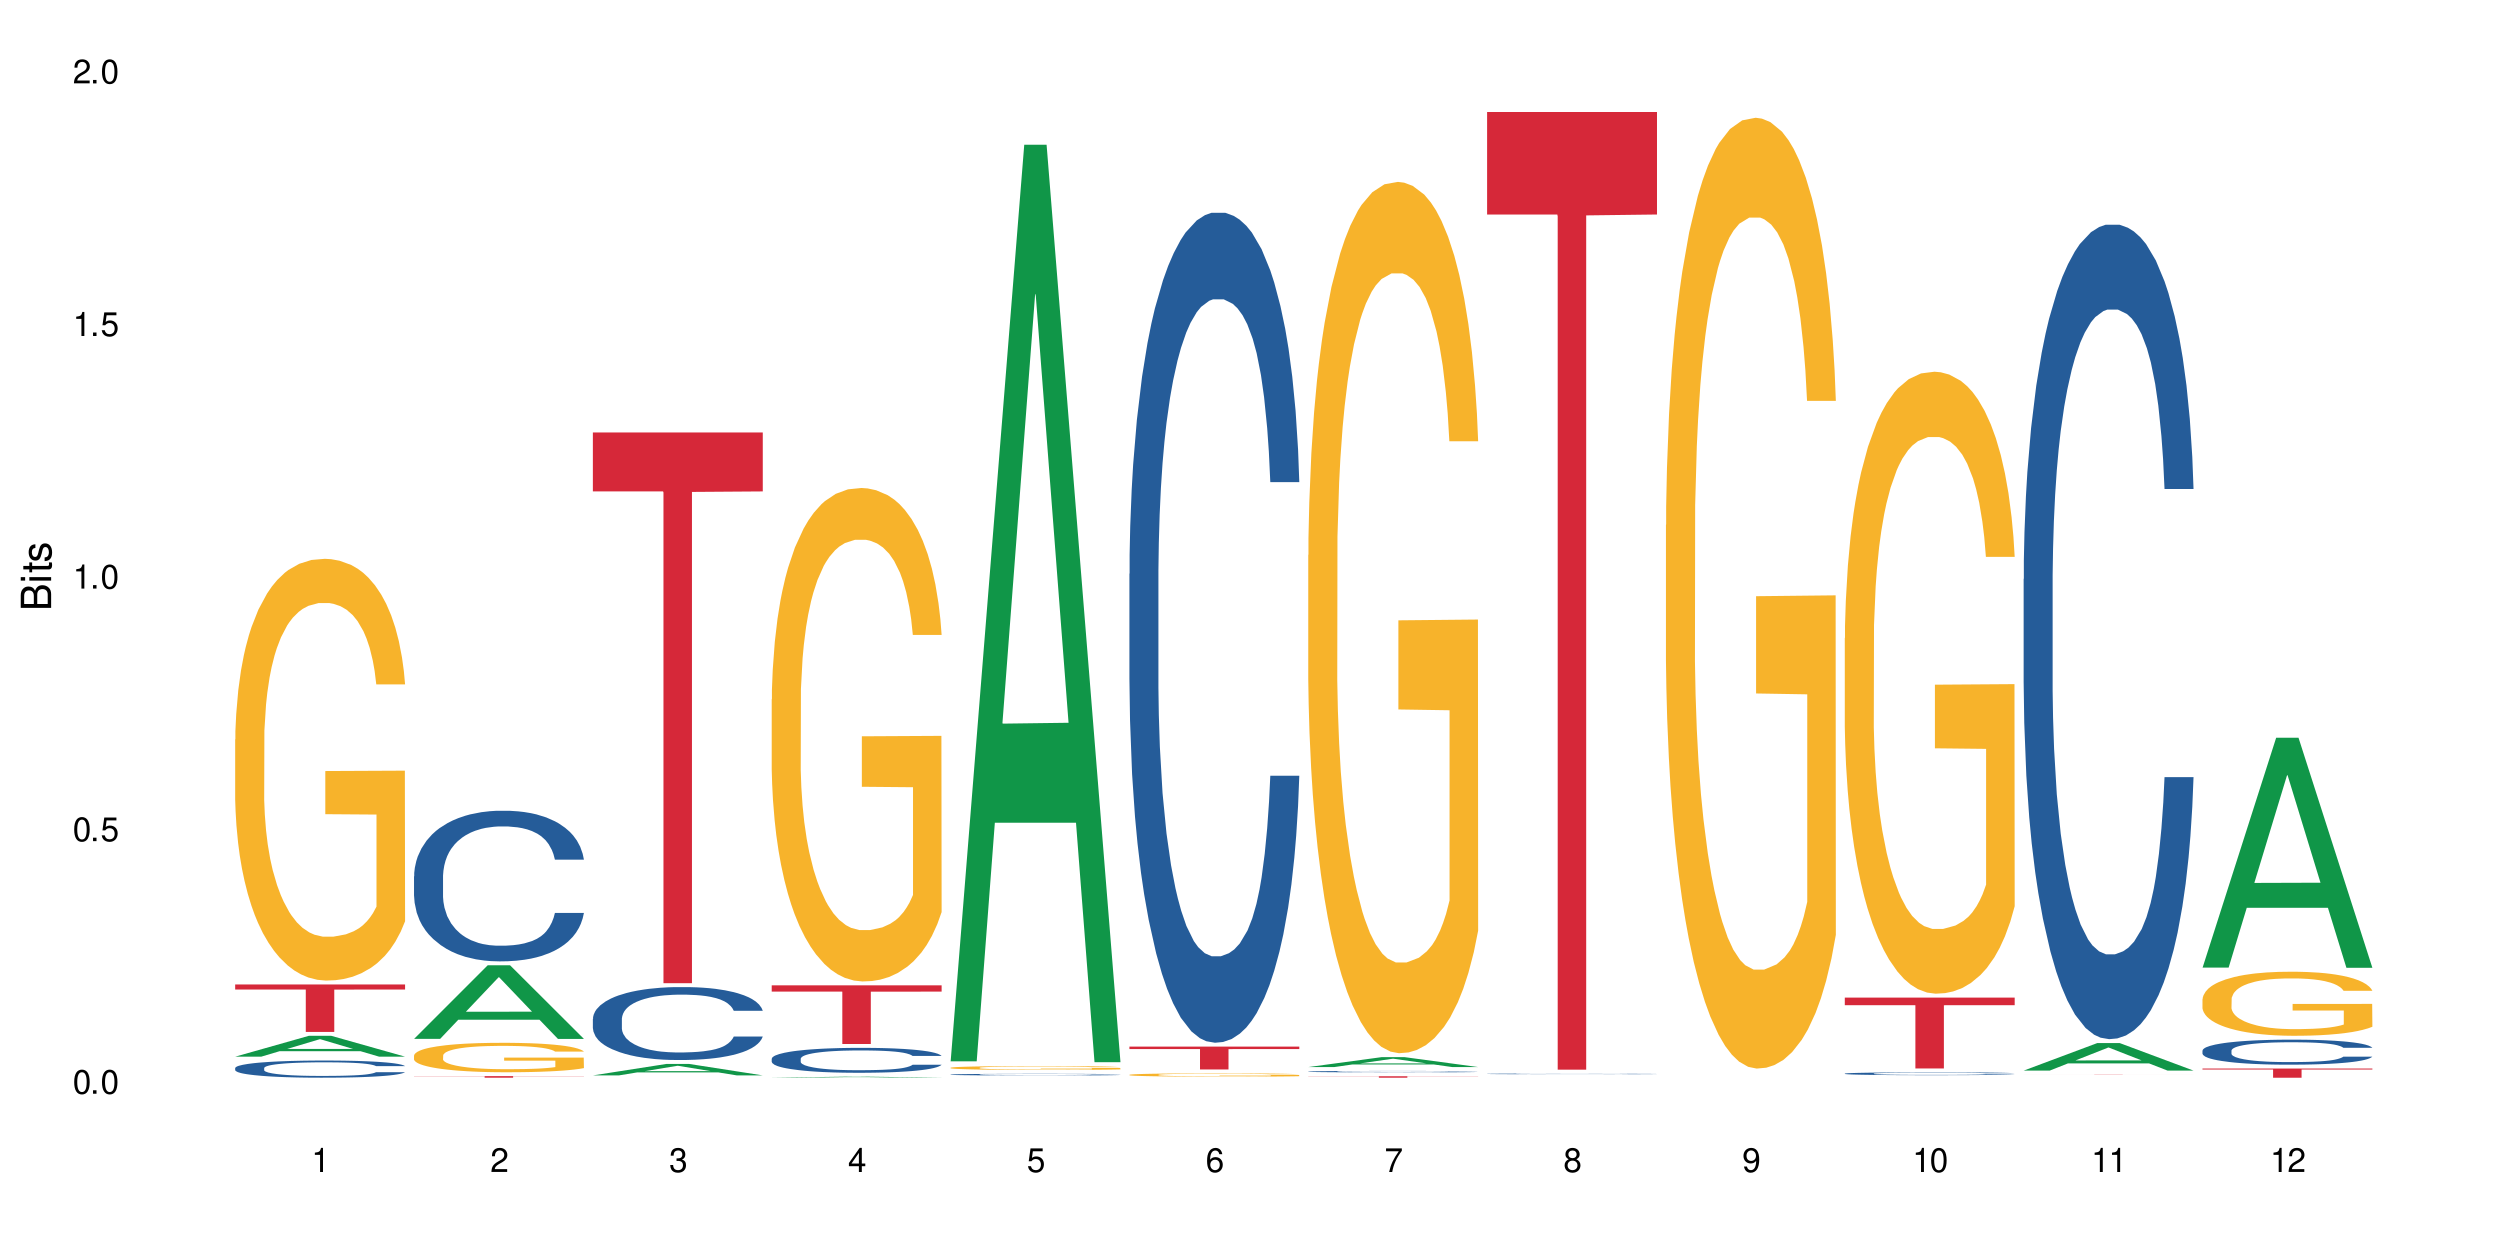 <?xml version="1.0" encoding="UTF-8"?>
<svg xmlns="http://www.w3.org/2000/svg" xmlns:xlink="http://www.w3.org/1999/xlink" width="720" height="360" viewBox="0 0 720 360">
<defs>
<g>
<g id="glyph-0-0">
</g>
<g id="glyph-0-1">
<path d="M 2.641 -6.938 C 2 -6.938 1.422 -6.656 1.078 -6.172 C 0.641 -5.562 0.406 -4.641 0.406 -3.359 C 0.406 -1.016 1.188 0.219 2.641 0.219 C 4.078 0.219 4.859 -1.016 4.859 -3.297 C 4.859 -4.641 4.656 -5.547 4.203 -6.172 C 3.844 -6.656 3.281 -6.938 2.641 -6.938 Z M 2.641 -6.188 C 3.547 -6.188 4 -5.25 4 -3.375 C 4 -1.406 3.562 -0.484 2.625 -0.484 C 1.734 -0.484 1.281 -1.438 1.281 -3.344 C 1.281 -5.25 1.734 -6.188 2.641 -6.188 Z M 2.641 -6.188 "/>
</g>
<g id="glyph-0-2">
<path d="M 1.828 -1 L 0.828 -1 L 0.828 0 L 1.828 0 Z M 1.828 -1 "/>
</g>
<g id="glyph-0-3">
<path d="M 4.562 -6.797 L 1.062 -6.797 L 0.547 -3.094 L 1.328 -3.094 C 1.719 -3.562 2.047 -3.734 2.578 -3.734 C 3.484 -3.734 4.062 -3.109 4.062 -2.094 C 4.062 -1.125 3.484 -0.531 2.578 -0.531 C 1.828 -0.531 1.375 -0.906 1.188 -1.672 L 0.328 -1.672 C 0.453 -1.109 0.547 -0.844 0.75 -0.594 C 1.125 -0.078 1.828 0.219 2.594 0.219 C 3.969 0.219 4.922 -0.781 4.922 -2.219 C 4.922 -3.562 4.031 -4.484 2.719 -4.484 C 2.25 -4.484 1.859 -4.359 1.469 -4.062 L 1.734 -5.969 L 4.562 -5.969 Z M 4.562 -6.797 "/>
</g>
<g id="glyph-0-4">
<path d="M 2.484 -4.938 L 2.484 0 L 3.328 0 L 3.328 -6.938 L 2.766 -6.938 C 2.469 -5.875 2.281 -5.734 0.984 -5.562 L 0.984 -4.938 Z M 2.484 -4.938 "/>
</g>
<g id="glyph-0-5">
<path d="M 4.859 -0.828 L 1.281 -0.828 C 1.359 -1.406 1.672 -1.781 2.5 -2.281 L 3.469 -2.828 C 4.406 -3.344 4.906 -4.062 4.906 -4.906 C 4.906 -5.484 4.672 -6.031 4.266 -6.406 C 3.859 -6.766 3.375 -6.938 2.719 -6.938 C 1.859 -6.938 1.219 -6.625 0.844 -6.031 C 0.609 -5.672 0.5 -5.234 0.484 -4.531 L 1.328 -4.531 C 1.359 -5.016 1.406 -5.281 1.531 -5.516 C 1.75 -5.938 2.188 -6.203 2.703 -6.203 C 3.469 -6.203 4.031 -5.641 4.031 -4.891 C 4.031 -4.344 3.719 -3.859 3.125 -3.516 L 2.234 -3 C 0.812 -2.172 0.406 -1.531 0.328 -0.016 L 4.859 -0.016 Z M 4.859 -0.828 "/>
</g>
<g id="glyph-0-6">
<path d="M 2.125 -3.188 L 2.578 -3.188 C 3.5 -3.188 3.984 -2.766 3.984 -1.922 C 3.984 -1.062 3.469 -0.531 2.594 -0.531 C 1.656 -0.531 1.203 -1 1.156 -2.016 L 0.312 -2.016 C 0.344 -1.453 0.438 -1.094 0.609 -0.781 C 0.953 -0.109 1.625 0.219 2.547 0.219 C 3.953 0.219 4.859 -0.625 4.859 -1.938 C 4.859 -2.828 4.516 -3.297 3.703 -3.594 C 4.344 -3.844 4.656 -4.328 4.656 -5.031 C 4.656 -6.219 3.875 -6.938 2.578 -6.938 C 1.203 -6.938 0.484 -6.172 0.453 -4.703 L 1.297 -4.703 C 1.312 -5.125 1.344 -5.359 1.453 -5.578 C 1.641 -5.969 2.062 -6.203 2.594 -6.203 C 3.344 -6.203 3.797 -5.75 3.797 -5 C 3.797 -4.516 3.609 -4.219 3.25 -4.047 C 3.016 -3.953 2.703 -3.922 2.125 -3.906 Z M 2.125 -3.188 "/>
</g>
<g id="glyph-0-7">
<path d="M 3.141 -1.672 L 3.141 0 L 3.984 0 L 3.984 -1.672 L 4.984 -1.672 L 4.984 -2.438 L 3.984 -2.438 L 3.984 -6.938 L 3.359 -6.938 L 0.266 -2.578 L 0.266 -1.672 Z M 3.141 -2.438 L 1 -2.438 L 3.141 -5.5 Z M 3.141 -2.438 "/>
</g>
<g id="glyph-0-8">
<path d="M 4.781 -5.125 C 4.609 -6.266 3.891 -6.938 2.844 -6.938 C 2.094 -6.938 1.422 -6.578 1.031 -5.953 C 0.594 -5.266 0.406 -4.422 0.406 -3.172 C 0.406 -2 0.578 -1.25 0.984 -0.641 C 1.359 -0.078 1.953 0.219 2.703 0.219 C 3.984 0.219 4.922 -0.75 4.922 -2.094 C 4.922 -3.375 4.062 -4.281 2.844 -4.281 C 2.172 -4.281 1.641 -4.031 1.281 -3.516 C 1.281 -5.234 1.828 -6.188 2.797 -6.188 C 3.391 -6.188 3.797 -5.797 3.938 -5.125 Z M 2.734 -3.531 C 3.547 -3.531 4.062 -2.953 4.062 -2.031 C 4.062 -1.156 3.484 -0.531 2.703 -0.531 C 1.922 -0.531 1.328 -1.188 1.328 -2.078 C 1.328 -2.938 1.906 -3.531 2.734 -3.531 Z M 2.734 -3.531 "/>
</g>
<g id="glyph-0-9">
<path d="M 4.984 -6.797 L 0.438 -6.797 L 0.438 -5.969 L 4.109 -5.969 C 2.5 -3.656 1.828 -2.234 1.328 0 L 2.219 0 C 2.594 -2.172 3.453 -4.047 4.984 -6.094 Z M 4.984 -6.797 "/>
</g>
<g id="glyph-0-10">
<path d="M 3.75 -3.656 C 4.469 -4.094 4.688 -4.438 4.688 -5.078 C 4.688 -6.172 3.844 -6.938 2.641 -6.938 C 1.438 -6.938 0.594 -6.172 0.594 -5.094 C 0.594 -4.438 0.812 -4.094 1.516 -3.656 C 0.734 -3.266 0.359 -2.703 0.359 -1.922 C 0.359 -0.656 1.281 0.219 2.641 0.219 C 3.984 0.219 4.922 -0.656 4.922 -1.922 C 4.922 -2.703 4.531 -3.266 3.75 -3.656 Z M 2.641 -6.188 C 3.359 -6.188 3.812 -5.75 3.812 -5.062 C 3.812 -4.406 3.344 -3.984 2.641 -3.984 C 1.922 -3.984 1.453 -4.406 1.453 -5.078 C 1.453 -5.75 1.922 -6.188 2.641 -6.188 Z M 2.641 -3.266 C 3.484 -3.266 4.062 -2.719 4.062 -1.906 C 4.062 -1.078 3.484 -0.531 2.625 -0.531 C 1.797 -0.531 1.219 -1.094 1.219 -1.906 C 1.219 -2.719 1.781 -3.266 2.641 -3.266 Z M 2.641 -3.266 "/>
</g>
<g id="glyph-0-11">
<path d="M 0.516 -1.578 C 0.672 -0.453 1.406 0.219 2.438 0.219 C 3.188 0.219 3.859 -0.141 4.266 -0.766 C 4.688 -1.453 4.891 -2.297 4.891 -3.547 C 4.891 -4.719 4.703 -5.453 4.312 -6.078 C 3.938 -6.641 3.344 -6.938 2.594 -6.938 C 1.297 -6.938 0.359 -5.969 0.359 -4.625 C 0.359 -3.344 1.234 -2.453 2.453 -2.453 C 3.094 -2.453 3.578 -2.672 4.016 -3.203 C 4 -1.484 3.469 -0.531 2.5 -0.531 C 1.906 -0.531 1.484 -0.906 1.359 -1.578 Z M 2.578 -6.203 C 3.375 -6.203 3.969 -5.531 3.969 -4.641 C 3.969 -3.797 3.391 -3.188 2.547 -3.188 C 1.734 -3.188 1.234 -3.766 1.234 -4.688 C 1.234 -5.562 1.797 -6.203 2.578 -6.203 Z M 2.578 -6.203 "/>
</g>
<g id="glyph-1-0">
</g>
<g id="glyph-1-1">
<path d="M 0 -0.953 L 0 -4.891 C 0 -5.719 -0.234 -6.344 -0.734 -6.797 C -1.188 -7.234 -1.812 -7.469 -2.5 -7.469 C -3.547 -7.469 -4.188 -7 -4.625 -5.875 C -4.984 -6.688 -5.625 -7.094 -6.531 -7.094 C -7.172 -7.094 -7.734 -6.859 -8.141 -6.391 C -8.562 -5.922 -8.75 -5.344 -8.75 -4.5 L -8.75 -0.953 Z M -4.984 -2.062 L -7.766 -2.062 L -7.766 -4.219 C -7.766 -4.844 -7.688 -5.203 -7.453 -5.5 C -7.219 -5.812 -6.859 -5.969 -6.375 -5.969 C -5.891 -5.969 -5.531 -5.812 -5.297 -5.5 C -5.062 -5.203 -4.984 -4.844 -4.984 -4.219 Z M -0.984 -2.062 L -4 -2.062 L -4 -4.781 C -4 -5.766 -3.438 -6.359 -2.484 -6.359 C -1.547 -6.359 -0.984 -5.766 -0.984 -4.781 Z M -0.984 -2.062 "/>
</g>
<g id="glyph-1-2">
<path d="M -6.281 -1.797 L -6.281 -0.797 L 0 -0.797 L 0 -1.797 Z M -8.75 -1.797 L -8.75 -0.797 L -7.484 -0.797 L -7.484 -1.797 Z M -8.75 -1.797 "/>
</g>
<g id="glyph-1-3">
<path d="M -6.281 -3.047 L -6.281 -2.016 L -8.016 -2.016 L -8.016 -1.016 L -6.281 -1.016 L -6.281 -0.172 L -5.469 -0.172 L -5.469 -1.016 L -0.719 -1.016 C -0.078 -1.016 0.281 -1.453 0.281 -2.234 C 0.281 -2.5 0.25 -2.719 0.188 -3.047 L -0.641 -3.047 C -0.609 -2.906 -0.594 -2.766 -0.594 -2.562 C -0.594 -2.141 -0.719 -2.016 -1.156 -2.016 L -5.469 -2.016 L -5.469 -3.047 Z M -6.281 -3.047 "/>
</g>
<g id="glyph-1-4">
<path d="M -4.531 -5.25 C -5.766 -5.25 -6.469 -4.422 -6.469 -2.969 C -6.469 -1.516 -5.719 -0.562 -4.547 -0.562 C -3.562 -0.562 -3.094 -1.062 -2.734 -2.562 L -2.516 -3.484 C -2.344 -4.188 -2.094 -4.469 -1.641 -4.469 C -1.047 -4.469 -0.641 -3.875 -0.641 -3 C -0.641 -2.453 -0.797 -2 -1.062 -1.75 C -1.25 -1.594 -1.422 -1.531 -1.875 -1.469 L -1.875 -0.406 C -0.422 -0.453 0.281 -1.266 0.281 -2.922 C 0.281 -4.5 -0.5 -5.516 -1.719 -5.516 C -2.656 -5.516 -3.172 -4.984 -3.469 -3.734 L -3.703 -2.766 C -3.891 -1.953 -4.156 -1.609 -4.594 -1.609 C -5.188 -1.609 -5.547 -2.125 -5.547 -2.938 C -5.547 -3.75 -5.203 -4.172 -4.531 -4.203 Z M -4.531 -5.25 "/>
</g>
</g>
</defs>
<rect x="-72" y="-36" width="864" height="432" fill="rgb(100%, 100%, 100%)" fill-opacity="1"/>
<path fill-rule="nonzero" fill="rgb(6.275%, 58.824%, 28.235%)" fill-opacity="1" d="M 67.73 304.316 L 67.785 304.309 L 88.957 298.312 L 95.387 298.312 L 116.664 304.32 L 109.188 304.32 L 103.855 302.754 L 80.488 302.754 L 75.258 304.316 L 67.73 304.316 L 82.734 302.102 L 101.711 302.098 L 92.25 299.293 L 92.145 299.289 L 92.039 299.305 L 82.684 302.098 L 82.734 302.102 Z M 67.73 304.316 "/>
<path fill-rule="nonzero" fill="rgb(14.51%, 36.078%, 60%)" fill-opacity="1" d="M 67.73 307.59 L 67.789 307.582 L 67.789 307.477 L 67.969 307.305 L 68.387 307.086 L 68.805 306.938 L 69.879 306.672 L 71.371 306.414 L 72.922 306.215 L 74.055 306.098 L 75.07 306.008 L 77.398 305.84 L 78.891 305.754 L 80.5 305.676 L 82.469 305.602 L 83.902 305.555 L 87.125 305.484 L 89.512 305.453 L 91.363 305.438 L 95.359 305.438 L 97.746 305.457 L 99.477 305.48 L 101.387 305.516 L 102.996 305.555 L 105.801 305.656 L 108.309 305.781 L 109.441 305.855 L 111.234 305.992 L 112.605 306.129 L 113.559 306.246 L 114.633 306.414 L 115.59 306.617 L 116.305 306.848 L 116.664 307.043 L 108.309 307.043 L 107.891 306.859 L 107.414 306.723 L 106.52 306.535 L 105.625 306.406 L 104.371 306.273 L 103.238 306.188 L 101.684 306.102 L 100.312 306.047 L 98.879 306.008 L 97.508 305.98 L 94.883 305.953 L 91.84 305.953 L 90.707 305.961 L 88.379 306 L 87.125 306.031 L 85.336 306.094 L 84.082 306.152 L 82.59 306.242 L 81.574 306.32 L 80.32 306.438 L 79.426 306.539 L 78.414 306.688 L 77.816 306.801 L 77.277 306.93 L 76.801 307.078 L 76.441 307.234 L 76.203 307.402 L 76.086 307.566 L 76.086 308.266 L 76.203 308.43 L 76.504 308.617 L 77.277 308.895 L 78.414 309.133 L 79.727 309.324 L 80.977 309.457 L 81.695 309.52 L 82.648 309.594 L 84.141 309.684 L 86.289 309.773 L 87.543 309.809 L 89.453 309.848 L 91.422 309.863 L 94.047 309.863 L 96.375 309.848 L 97.926 309.824 L 99.535 309.789 L 101.746 309.711 L 103.117 309.637 L 104.312 309.555 L 105.207 309.469 L 105.801 309.395 L 106.699 309.254 L 107.414 309.102 L 107.949 308.941 L 108.309 308.789 L 116.664 308.789 L 116.305 308.969 L 115.77 309.145 L 115.23 309.277 L 114.395 309.434 L 113.441 309.574 L 112.066 309.734 L 110.934 309.836 L 109.441 309.949 L 108.07 310.035 L 106.578 310.113 L 104.371 310.203 L 102.938 310.25 L 101.387 310.289 L 99.535 310.324 L 97.211 310.355 L 94.703 310.375 L 92.375 310.379 L 89.871 310.371 L 88.02 310.352 L 85.574 310.312 L 82.531 310.23 L 80.32 310.145 L 78.59 310.059 L 77.102 309.969 L 75.43 309.848 L 73.281 309.648 L 71.969 309.492 L 71.074 309.367 L 70.059 309.191 L 69.344 309.035 L 68.508 308.781 L 67.91 308.461 L 67.73 308.211 Z M 67.73 307.59 "/>
<path fill-rule="nonzero" fill="rgb(96.863%, 70.196%, 16.863%)" fill-opacity="1" d="M 67.73 212.961 L 67.789 212.852 L 67.789 210.633 L 68.031 205.641 L 68.625 198.762 L 69.402 193.105 L 70.238 188.668 L 70.773 186.34 L 71.668 183.012 L 72.445 180.57 L 74.414 175.578 L 76.922 170.918 L 78.293 168.922 L 79.844 167.039 L 82.051 164.93 L 83.066 164.152 L 86.172 162.379 L 89.691 161.27 L 93.57 160.938 L 95.359 161.047 L 97.805 161.492 L 101.148 162.711 L 103.059 163.82 L 104.551 164.93 L 106.102 166.371 L 108.012 168.59 L 109.801 171.254 L 111.234 173.914 L 112.664 177.242 L 113.859 180.793 L 114.871 184.676 L 115.77 189.336 L 116.305 193.219 L 116.664 197.098 L 108.367 197.098 L 107.891 193.219 L 107.355 190.223 L 106.461 186.562 L 105.562 183.898 L 104.668 181.793 L 102.996 178.906 L 101.566 177.133 L 99.777 175.578 L 98.047 174.582 L 96.074 173.914 L 94.883 173.691 L 91.719 173.691 L 88.855 174.469 L 87.184 175.355 L 85.992 176.246 L 84.32 177.91 L 83.305 179.238 L 82.707 180.129 L 80.918 183.566 L 79.727 186.672 L 79.07 188.781 L 78.234 192.109 L 77.637 195.102 L 76.98 199.539 L 76.621 202.867 L 76.145 210.41 L 76.086 230.379 L 76.266 234.594 L 76.621 239.141 L 77.102 243.137 L 77.816 247.352 L 78.531 250.566 L 79.785 254.895 L 80.859 257.777 L 81.695 259.664 L 83.305 262.66 L 83.961 263.656 L 85.512 265.656 L 87.125 267.207 L 89.094 268.539 L 90.586 269.203 L 92.973 269.758 L 96.016 269.758 L 99.598 269.094 L 101.863 268.207 L 103.414 267.32 L 104.43 266.543 L 105.684 265.32 L 106.578 264.211 L 107.414 262.992 L 108.43 261.105 L 108.43 234.594 L 93.688 234.484 L 93.688 222.059 L 116.602 221.949 L 116.664 265.32 L 115.41 268.316 L 113.859 271.203 L 112.367 273.422 L 110.816 275.305 L 108.605 277.414 L 106.816 278.746 L 104.07 280.297 L 101.566 281.297 L 98.941 281.961 L 96.613 282.293 L 93.867 282.406 L 91.422 282.184 L 88.797 281.52 L 86.707 280.629 L 84.797 279.52 L 82.887 278.078 L 80.5 275.75 L 78.949 273.863 L 77.34 271.535 L 75.727 268.762 L 74.297 265.766 L 73.34 263.438 L 72.387 260.773 L 71.371 257.445 L 70.418 253.676 L 69.699 250.234 L 69.043 246.352 L 68.566 242.691 L 68.09 237.699 L 67.852 233.707 L 67.73 230.27 Z M 67.73 212.961 "/>
<path fill-rule="nonzero" fill="rgb(83.922%, 15.686%, 22.353%)" fill-opacity="1" d="M 67.73 283.523 L 116.664 283.523 L 116.664 284.984 L 96.27 285 L 96.27 297.195 L 88.066 297.195 L 88.066 285.012 L 87.945 284.984 L 67.73 284.984 Z M 67.73 283.523 "/>
<path fill-rule="nonzero" fill="rgb(6.275%, 58.824%, 28.235%)" fill-opacity="1" d="M 119.238 299.191 L 119.289 299.172 L 140.465 277.996 L 146.895 277.996 L 168.172 299.211 L 160.695 299.211 L 155.363 293.676 L 131.996 293.676 L 126.766 299.191 L 119.238 299.191 L 134.242 291.383 L 153.219 291.363 L 143.758 281.461 L 143.652 281.441 L 143.547 281.504 L 134.191 291.363 L 134.242 291.383 Z M 119.238 299.191 "/>
<path fill-rule="nonzero" fill="rgb(14.51%, 36.078%, 60%)" fill-opacity="1" d="M 119.238 252.383 L 119.297 252.344 L 119.297 251.391 L 119.477 249.883 L 119.895 247.98 L 120.312 246.672 L 121.387 244.336 L 122.879 242.074 L 124.43 240.332 L 125.562 239.301 L 126.578 238.508 L 128.906 237.043 L 130.398 236.289 L 132.008 235.613 L 133.977 234.941 L 135.41 234.543 L 138.633 233.91 L 141.02 233.633 L 142.871 233.512 L 146.867 233.512 L 149.254 233.672 L 150.984 233.871 L 152.895 234.188 L 154.504 234.543 L 157.309 235.414 L 159.816 236.527 L 160.949 237.16 L 162.742 238.391 L 164.113 239.578 L 165.066 240.609 L 166.141 242.074 L 167.098 243.859 L 167.812 245.879 L 168.172 247.586 L 159.816 247.586 L 159.398 246 L 158.922 244.77 L 158.027 243.145 L 157.133 241.996 L 155.879 240.848 L 154.746 240.094 L 153.191 239.34 L 151.82 238.863 L 150.387 238.508 L 149.016 238.27 L 146.391 238.031 L 143.348 238.031 L 142.211 238.113 L 139.887 238.43 L 138.633 238.707 L 136.844 239.262 L 135.59 239.777 L 134.098 240.57 L 133.082 241.242 L 131.828 242.273 L 130.934 243.184 L 129.922 244.492 L 129.324 245.484 L 128.785 246.594 L 128.309 247.902 L 127.949 249.289 L 127.711 250.758 L 127.594 252.184 L 127.594 258.328 L 127.711 259.754 L 128.012 261.418 L 128.785 263.836 L 129.922 265.938 L 131.234 267.602 L 132.484 268.793 L 133.203 269.348 L 134.156 269.98 L 135.648 270.773 L 137.797 271.566 L 139.051 271.883 L 140.961 272.203 L 142.93 272.359 L 145.555 272.359 L 147.883 272.203 L 149.434 272.004 L 151.043 271.688 L 153.254 271.012 L 154.625 270.379 L 155.816 269.625 L 156.715 268.871 L 157.309 268.238 L 158.207 267.008 L 158.922 265.66 L 159.457 264.273 L 159.816 262.926 L 168.172 262.926 L 167.812 264.512 L 167.277 266.059 L 166.738 267.207 L 165.902 268.594 L 164.949 269.824 L 163.574 271.211 L 162.441 272.121 L 160.949 273.113 L 159.578 273.867 L 158.086 274.539 L 155.879 275.332 L 154.445 275.73 L 152.895 276.086 L 151.043 276.402 L 148.719 276.68 L 146.211 276.84 L 143.883 276.879 L 141.379 276.801 L 139.527 276.641 L 137.082 276.285 L 134.039 275.57 L 131.828 274.816 L 130.098 274.066 L 128.605 273.273 L 126.938 272.203 L 124.789 270.457 L 123.477 269.109 L 122.582 268 L 121.566 266.453 L 120.852 265.066 L 120.016 262.848 L 119.418 260.031 L 119.238 257.852 Z M 119.238 252.383 "/>
<path fill-rule="nonzero" fill="rgb(96.863%, 70.196%, 16.863%)" fill-opacity="1" d="M 119.238 303.961 L 119.297 303.953 L 119.297 303.801 L 119.535 303.449 L 120.133 302.969 L 120.91 302.574 L 121.746 302.266 L 122.281 302.102 L 123.176 301.871 L 123.953 301.699 L 125.922 301.352 L 128.43 301.027 L 129.801 300.887 L 131.352 300.754 L 133.559 300.609 L 134.574 300.555 L 137.676 300.43 L 141.199 300.352 L 145.078 300.328 L 146.867 300.336 L 149.312 300.367 L 152.656 300.453 L 154.566 300.531 L 156.059 300.609 L 157.609 300.711 L 159.52 300.863 L 161.309 301.051 L 162.742 301.234 L 164.172 301.469 L 165.367 301.715 L 166.379 301.988 L 167.277 302.312 L 167.812 302.582 L 168.172 302.855 L 159.875 302.855 L 159.398 302.582 L 158.863 302.375 L 157.965 302.117 L 157.07 301.934 L 156.176 301.785 L 154.504 301.586 L 153.074 301.461 L 151.281 301.352 L 149.551 301.281 L 147.582 301.234 L 146.391 301.219 L 143.227 301.219 L 140.363 301.273 L 138.691 301.336 L 137.5 301.398 L 135.828 301.516 L 134.812 301.609 L 134.215 301.668 L 132.426 301.91 L 131.234 302.125 L 130.578 302.273 L 129.742 302.508 L 129.145 302.715 L 128.488 303.023 L 128.129 303.258 L 127.652 303.785 L 127.594 305.18 L 127.773 305.473 L 128.129 305.789 L 128.605 306.07 L 129.324 306.363 L 130.039 306.586 L 131.293 306.891 L 132.367 307.09 L 133.203 307.223 L 134.812 307.434 L 135.469 307.5 L 137.02 307.641 L 138.633 307.75 L 140.602 307.844 L 142.094 307.891 L 144.48 307.926 L 147.523 307.926 L 151.105 307.883 L 153.371 307.82 L 154.922 307.758 L 155.938 307.703 L 157.191 307.617 L 158.086 307.539 L 158.922 307.453 L 159.938 307.324 L 159.938 305.473 L 145.195 305.465 L 145.195 304.598 L 168.109 304.59 L 168.172 307.617 L 166.918 307.828 L 165.367 308.027 L 163.875 308.184 L 162.324 308.316 L 160.113 308.461 L 158.324 308.555 L 155.578 308.664 L 153.074 308.734 L 150.449 308.781 L 148.121 308.801 L 145.375 308.809 L 142.93 308.797 L 140.305 308.75 L 138.215 308.688 L 136.305 308.609 L 134.395 308.508 L 132.008 308.348 L 130.457 308.215 L 128.848 308.051 L 127.234 307.859 L 125.801 307.648 L 124.848 307.484 L 123.895 307.301 L 122.879 307.066 L 121.926 306.805 L 121.207 306.562 L 120.551 306.293 L 120.074 306.039 L 119.598 305.688 L 119.359 305.41 L 119.238 305.172 Z M 119.238 303.961 "/>
<path fill-rule="nonzero" fill="rgb(83.922%, 15.686%, 22.353%)" fill-opacity="1" d="M 119.238 309.926 L 168.172 309.926 L 168.172 309.977 L 147.777 309.977 L 147.777 310.379 L 139.574 310.379 L 139.574 309.977 L 119.238 309.977 Z M 119.238 309.926 "/>
<path fill-rule="nonzero" fill="rgb(6.275%, 58.824%, 28.235%)" fill-opacity="1" d="M 170.746 309.711 L 170.797 309.711 L 191.973 306.406 L 198.402 306.406 L 219.68 309.715 L 212.203 309.715 L 206.871 308.852 L 183.504 308.852 L 178.273 309.711 L 170.746 309.711 L 185.75 308.496 L 204.727 308.492 L 195.266 306.949 L 195.16 306.945 L 195.055 306.953 L 185.699 308.492 L 185.75 308.496 Z M 170.746 309.711 "/>
<path fill-rule="nonzero" fill="rgb(14.51%, 36.078%, 60%)" fill-opacity="1" d="M 170.746 293.426 L 170.805 293.406 L 170.805 292.945 L 170.984 292.215 L 171.402 291.293 L 171.82 290.66 L 172.895 289.527 L 174.387 288.43 L 175.938 287.586 L 177.07 287.086 L 178.086 286.703 L 180.414 285.992 L 181.906 285.629 L 183.516 285.301 L 185.484 284.977 L 186.918 284.785 L 190.141 284.477 L 192.527 284.34 L 194.375 284.285 L 198.375 284.285 L 200.762 284.359 L 202.492 284.457 L 204.402 284.609 L 206.012 284.785 L 208.816 285.207 L 211.324 285.742 L 212.457 286.051 L 214.25 286.645 L 215.621 287.223 L 216.574 287.723 L 217.648 288.43 L 218.605 289.297 L 219.32 290.273 L 219.68 291.102 L 211.324 291.102 L 210.906 290.332 L 210.43 289.738 L 209.535 288.949 L 208.641 288.395 L 207.387 287.836 L 206.25 287.473 L 204.699 287.105 L 203.328 286.875 L 201.895 286.703 L 200.523 286.59 L 197.898 286.473 L 194.855 286.473 L 193.719 286.512 L 191.395 286.664 L 190.141 286.801 L 188.352 287.066 L 187.098 287.316 L 185.605 287.703 L 184.59 288.027 L 183.336 288.527 L 182.441 288.969 L 181.426 289.602 L 180.832 290.082 L 180.293 290.621 L 179.816 291.254 L 179.457 291.926 L 179.219 292.637 L 179.102 293.328 L 179.102 296.305 L 179.219 296.996 L 179.52 297.801 L 180.293 298.973 L 181.426 299.992 L 182.742 300.797 L 183.992 301.375 L 184.711 301.641 L 185.664 301.949 L 187.156 302.332 L 189.305 302.719 L 190.559 302.871 L 192.469 303.023 L 194.438 303.102 L 197.062 303.102 L 199.391 303.023 L 200.941 302.93 L 202.551 302.777 L 204.762 302.449 L 206.133 302.141 L 207.324 301.777 L 208.223 301.41 L 208.816 301.105 L 209.711 300.508 L 210.43 299.855 L 210.965 299.184 L 211.324 298.531 L 219.68 298.531 L 219.32 299.301 L 218.785 300.047 L 218.246 300.605 L 217.41 301.277 L 216.457 301.871 L 215.082 302.547 L 213.949 302.988 L 212.457 303.465 L 211.086 303.832 L 209.594 304.156 L 207.387 304.543 L 205.953 304.734 L 204.402 304.906 L 202.551 305.059 L 200.227 305.195 L 197.719 305.273 L 195.391 305.289 L 192.887 305.254 L 191.035 305.176 L 188.59 305.004 L 185.547 304.656 L 183.336 304.293 L 181.605 303.926 L 180.113 303.543 L 178.445 303.023 L 176.297 302.18 L 174.984 301.527 L 174.086 300.988 L 173.074 300.242 L 172.355 299.57 L 171.523 298.492 L 170.926 297.129 L 170.746 296.074 Z M 170.746 293.426 "/>
<path fill-rule="nonzero" fill="rgb(83.922%, 15.686%, 22.353%)" fill-opacity="1" d="M 170.746 124.551 L 219.68 124.551 L 219.68 141.527 L 199.285 141.676 L 199.285 283.168 L 191.078 283.168 L 191.078 141.828 L 190.961 141.527 L 170.746 141.527 Z M 170.746 124.551 "/>
<path fill-rule="nonzero" fill="rgb(6.275%, 58.824%, 28.235%)" fill-opacity="1" d="M 222.254 310.379 L 222.305 310.379 L 243.48 310.082 L 249.91 310.082 L 271.188 310.379 L 263.711 310.379 L 258.379 310.301 L 235.008 310.301 L 229.781 310.379 L 222.254 310.379 L 237.258 310.27 L 256.234 310.27 L 246.773 310.129 L 246.562 310.129 L 237.207 310.27 L 237.258 310.27 Z M 222.254 310.379 "/>
<path fill-rule="nonzero" fill="rgb(14.51%, 36.078%, 60%)" fill-opacity="1" d="M 222.254 304.91 L 222.312 304.902 L 222.312 304.746 L 222.492 304.496 L 222.91 304.18 L 223.328 303.965 L 224.402 303.578 L 225.895 303.203 L 227.445 302.914 L 228.578 302.742 L 229.594 302.613 L 231.922 302.367 L 233.414 302.246 L 235.023 302.133 L 236.992 302.02 L 238.426 301.957 L 241.648 301.852 L 244.035 301.805 L 245.883 301.785 L 249.883 301.785 L 252.27 301.812 L 254 301.844 L 255.91 301.898 L 257.52 301.957 L 260.324 302.102 L 262.832 302.285 L 263.965 302.391 L 265.754 302.594 L 267.129 302.789 L 268.082 302.961 L 269.156 303.203 L 270.113 303.496 L 270.828 303.832 L 271.188 304.113 L 262.832 304.113 L 262.414 303.852 L 261.938 303.648 L 261.043 303.379 L 260.145 303.188 L 258.895 303 L 257.758 302.875 L 256.207 302.75 L 254.836 302.672 L 253.402 302.613 L 252.031 302.574 L 249.406 302.531 L 246.363 302.531 L 245.227 302.547 L 242.902 302.598 L 241.648 302.645 L 239.855 302.738 L 238.605 302.82 L 237.113 302.953 L 236.098 303.066 L 234.844 303.234 L 233.949 303.387 L 232.934 303.602 L 232.34 303.766 L 231.801 303.949 L 231.324 304.168 L 230.965 304.398 L 230.727 304.641 L 230.609 304.875 L 230.609 305.891 L 230.727 306.129 L 231.027 306.402 L 231.801 306.805 L 232.934 307.152 L 234.25 307.43 L 235.5 307.625 L 236.219 307.715 L 237.172 307.82 L 238.664 307.953 L 240.812 308.082 L 242.066 308.137 L 243.977 308.188 L 245.945 308.215 L 248.57 308.215 L 250.898 308.188 L 252.449 308.156 L 254.059 308.105 L 256.266 307.992 L 257.641 307.887 L 258.832 307.762 L 259.73 307.637 L 260.324 307.531 L 261.219 307.328 L 261.938 307.105 L 262.473 306.875 L 262.832 306.652 L 271.188 306.652 L 270.828 306.918 L 270.289 307.172 L 269.754 307.363 L 268.918 307.594 L 267.965 307.797 L 266.59 308.023 L 265.457 308.176 L 263.965 308.34 L 262.594 308.465 L 261.102 308.574 L 258.895 308.707 L 257.461 308.773 L 255.91 308.832 L 254.059 308.883 L 251.73 308.93 L 249.227 308.957 L 246.898 308.965 L 244.391 308.949 L 242.543 308.922 L 240.098 308.863 L 237.051 308.746 L 234.844 308.621 L 233.113 308.496 L 231.621 308.367 L 229.953 308.188 L 227.805 307.898 L 226.492 307.676 L 225.594 307.492 L 224.582 307.238 L 223.863 307.008 L 223.031 306.641 L 222.434 306.176 L 222.254 305.812 Z M 222.254 304.91 "/>
<path fill-rule="nonzero" fill="rgb(96.863%, 70.196%, 16.863%)" fill-opacity="1" d="M 222.254 201.41 L 222.312 201.281 L 222.312 198.688 L 222.551 192.848 L 223.148 184.797 L 223.926 178.18 L 224.762 172.988 L 225.297 170.262 L 226.191 166.367 L 226.969 163.512 L 228.938 157.672 L 231.445 152.223 L 232.816 149.883 L 234.367 147.68 L 236.574 145.211 L 237.59 144.305 L 240.691 142.227 L 244.215 140.93 L 248.094 140.539 L 249.883 140.668 L 252.328 141.188 L 255.672 142.617 L 257.582 143.914 L 259.07 145.211 L 260.625 146.898 L 262.535 149.496 L 264.324 152.609 L 265.754 155.727 L 267.188 159.617 L 268.383 163.773 L 269.395 168.316 L 270.289 173.766 L 270.828 178.309 L 271.188 182.852 L 262.891 182.852 L 262.414 178.309 L 261.875 174.805 L 260.98 170.523 L 260.086 167.406 L 259.191 164.941 L 257.52 161.566 L 256.09 159.488 L 254.297 157.672 L 252.566 156.504 L 250.598 155.727 L 249.406 155.465 L 246.242 155.465 L 243.379 156.375 L 241.707 157.414 L 240.516 158.449 L 238.844 160.398 L 237.828 161.957 L 237.23 162.992 L 235.441 167.016 L 234.25 170.652 L 233.59 173.117 L 232.758 177.012 L 232.16 180.516 L 231.504 185.707 L 231.145 189.602 L 230.668 198.426 L 230.609 221.789 L 230.785 226.723 L 231.145 232.043 L 231.621 236.715 L 232.34 241.648 L 233.055 245.41 L 234.309 250.473 L 235.383 253.848 L 236.219 256.055 L 237.828 259.559 L 238.484 260.727 L 240.035 263.062 L 241.648 264.879 L 243.617 266.438 L 245.109 267.219 L 247.496 267.867 L 250.539 267.867 L 254.121 267.086 L 256.387 266.047 L 257.938 265.012 L 258.953 264.102 L 260.207 262.676 L 261.102 261.375 L 261.938 259.949 L 262.949 257.742 L 262.949 226.723 L 248.211 226.59 L 248.211 212.055 L 271.125 211.926 L 271.188 262.676 L 269.934 266.18 L 268.383 269.555 L 266.891 272.148 L 265.34 274.355 L 263.129 276.82 L 261.34 278.379 L 258.594 280.195 L 256.09 281.363 L 253.465 282.145 L 251.137 282.531 L 248.391 282.66 L 245.945 282.402 L 243.32 281.625 L 241.23 280.586 L 239.32 279.289 L 237.41 277.602 L 235.023 274.875 L 233.473 272.668 L 231.859 269.941 L 230.25 266.699 L 228.816 263.191 L 227.863 260.469 L 226.91 257.352 L 225.895 253.457 L 224.938 249.047 L 224.223 245.023 L 223.566 240.48 L 223.09 236.195 L 222.613 230.355 L 222.375 225.684 L 222.254 221.66 Z M 222.254 201.41 "/>
<path fill-rule="nonzero" fill="rgb(83.922%, 15.686%, 22.353%)" fill-opacity="1" d="M 222.254 283.777 L 271.188 283.777 L 271.188 285.586 L 250.793 285.602 L 250.793 300.668 L 242.586 300.668 L 242.586 285.617 L 242.469 285.586 L 222.254 285.586 Z M 222.254 283.777 "/>
<path fill-rule="nonzero" fill="rgb(6.275%, 58.824%, 28.235%)" fill-opacity="1" d="M 273.762 305.66 L 273.812 305.414 L 294.984 41.684 L 301.418 41.684 L 322.695 305.91 L 315.219 305.91 L 309.887 236.938 L 286.516 236.938 L 281.289 305.66 L 273.762 305.66 L 288.766 208.406 L 307.742 208.156 L 298.281 84.852 L 298.176 84.605 L 298.07 85.348 L 288.711 208.156 L 288.766 208.406 Z M 273.762 305.66 "/>
<path fill-rule="nonzero" fill="rgb(14.51%, 36.078%, 60%)" fill-opacity="1" d="M 273.762 309.469 L 273.82 309.469 L 273.82 309.457 L 274 309.441 L 274.418 309.422 L 274.836 309.406 L 275.91 309.379 L 277.402 309.355 L 278.953 309.336 L 280.086 309.324 L 281.102 309.316 L 283.43 309.301 L 284.922 309.293 L 286.531 309.285 L 288.5 309.277 L 289.934 309.273 L 293.156 309.266 L 295.543 309.262 L 303.777 309.262 L 305.508 309.266 L 307.418 309.27 L 309.027 309.273 L 311.832 309.281 L 314.34 309.293 L 315.473 309.301 L 317.262 309.316 L 318.637 309.328 L 319.59 309.34 L 320.664 309.355 L 321.621 309.375 L 322.336 309.398 L 322.695 309.418 L 314.34 309.418 L 313.922 309.398 L 313.445 309.387 L 312.551 309.367 L 311.652 309.355 L 310.402 309.344 L 309.266 309.332 L 307.715 309.324 L 306.344 309.32 L 304.91 309.316 L 303.539 309.312 L 296.734 309.312 L 294.41 309.316 L 293.156 309.32 L 291.363 309.324 L 290.113 309.332 L 288.621 309.34 L 287.605 309.348 L 286.352 309.359 L 285.457 309.367 L 284.441 309.383 L 283.848 309.395 L 283.309 309.406 L 282.832 309.422 L 282.473 309.438 L 282.234 309.453 L 282.117 309.469 L 282.117 309.535 L 282.234 309.551 L 282.535 309.57 L 283.309 309.598 L 284.441 309.621 L 285.754 309.637 L 287.008 309.652 L 287.727 309.656 L 288.68 309.664 L 290.172 309.672 L 292.32 309.684 L 293.574 309.684 L 295.484 309.688 L 297.453 309.691 L 300.078 309.691 L 302.406 309.688 L 303.957 309.688 L 305.566 309.684 L 307.773 309.676 L 309.148 309.668 L 310.34 309.66 L 311.234 309.652 L 311.832 309.645 L 312.727 309.633 L 313.445 309.617 L 313.98 309.602 L 314.34 309.586 L 322.695 309.586 L 322.336 309.605 L 321.797 309.621 L 321.262 309.633 L 320.426 309.648 L 319.473 309.664 L 318.098 309.68 L 316.965 309.688 L 315.473 309.699 L 314.102 309.707 L 312.609 309.715 L 310.402 309.723 L 308.969 309.727 L 307.418 309.73 L 305.566 309.734 L 303.238 309.738 L 300.734 309.742 L 298.406 309.742 L 295.898 309.738 L 294.051 309.738 L 291.605 309.734 L 288.559 309.727 L 286.352 309.719 L 284.621 309.711 L 283.129 309.699 L 281.461 309.688 L 279.312 309.668 L 278 309.656 L 277.102 309.641 L 276.09 309.625 L 275.371 309.609 L 274.535 309.586 L 273.941 309.555 L 273.762 309.531 Z M 273.762 309.469 "/>
<path fill-rule="nonzero" fill="rgb(96.863%, 70.196%, 16.863%)" fill-opacity="1" d="M 273.762 307.504 L 273.82 307.504 L 273.82 307.484 L 274.059 307.438 L 274.656 307.375 L 275.434 307.32 L 276.27 307.281 L 276.805 307.262 L 277.699 307.23 L 278.477 307.207 L 280.445 307.16 L 282.949 307.117 L 284.324 307.098 L 285.875 307.082 L 288.082 307.062 L 289.098 307.055 L 292.199 307.039 L 295.723 307.027 L 301.391 307.027 L 303.836 307.031 L 307.18 307.043 L 309.09 307.051 L 310.578 307.062 L 312.133 307.074 L 314.039 307.098 L 315.832 307.121 L 317.262 307.145 L 318.695 307.176 L 319.891 307.207 L 320.902 307.246 L 321.797 307.289 L 322.336 307.324 L 322.695 307.359 L 314.398 307.359 L 313.922 307.324 L 313.383 307.297 L 312.488 307.262 L 311.594 307.238 L 310.699 307.219 L 309.027 307.191 L 307.598 307.176 L 305.805 307.16 L 304.074 307.152 L 302.105 307.145 L 297.75 307.145 L 294.887 307.152 L 293.215 307.16 L 292.02 307.168 L 290.352 307.184 L 289.336 307.195 L 288.738 307.203 L 286.949 307.234 L 285.754 307.262 L 285.098 307.281 L 284.266 307.312 L 283.668 307.34 L 283.012 307.383 L 282.652 307.41 L 282.176 307.48 L 282.117 307.664 L 282.293 307.703 L 282.652 307.746 L 283.129 307.781 L 283.848 307.82 L 284.562 307.852 L 285.816 307.891 L 286.891 307.918 L 287.727 307.934 L 289.336 307.961 L 289.992 307.973 L 291.543 307.988 L 293.156 308.004 L 295.125 308.016 L 296.617 308.023 L 299.004 308.027 L 302.047 308.027 L 305.625 308.023 L 307.895 308.012 L 309.445 308.004 L 310.461 308 L 311.715 307.988 L 312.609 307.977 L 313.445 307.965 L 314.457 307.949 L 314.457 307.703 L 299.719 307.703 L 299.719 307.59 L 322.633 307.586 L 322.695 307.988 L 321.441 308.016 L 319.891 308.043 L 318.398 308.062 L 316.844 308.078 L 314.637 308.098 L 312.848 308.109 L 310.102 308.125 L 307.598 308.133 L 304.969 308.141 L 302.645 308.145 L 299.898 308.145 L 297.453 308.141 L 294.824 308.137 L 292.738 308.129 L 288.918 308.105 L 286.531 308.082 L 284.98 308.066 L 283.367 308.043 L 281.758 308.02 L 280.324 307.992 L 279.371 307.969 L 278.414 307.945 L 277.402 307.914 L 276.445 307.879 L 275.73 307.848 L 275.074 307.812 L 274.598 307.777 L 274.121 307.734 L 273.879 307.695 L 273.762 307.664 Z M 273.762 307.504 "/>
<path fill-rule="nonzero" fill="rgb(14.51%, 36.078%, 60%)" fill-opacity="1" d="M 325.27 165.289 L 325.328 165.07 L 325.328 159.828 L 325.508 151.523 L 325.926 141.035 L 326.344 133.828 L 327.418 120.938 L 328.91 108.484 L 330.461 98.871 L 331.594 93.188 L 332.609 88.82 L 334.938 80.734 L 336.43 76.586 L 338.039 72.871 L 340.008 69.156 L 341.441 66.973 L 344.664 63.477 L 347.051 61.945 L 348.898 61.289 L 352.898 61.289 L 355.285 62.164 L 357.016 63.258 L 358.926 65.004 L 360.535 66.973 L 363.34 71.777 L 365.848 77.895 L 366.98 81.391 L 368.77 88.164 L 370.145 94.719 L 371.098 100.398 L 372.172 108.484 L 373.129 118.316 L 373.844 129.457 L 374.199 138.852 L 365.848 138.852 L 365.43 130.113 L 364.953 123.34 L 364.055 114.383 L 363.16 108.047 L 361.91 101.711 L 360.773 97.559 L 359.223 93.406 L 357.852 90.785 L 356.418 88.82 L 355.047 87.508 L 352.422 86.199 L 349.379 86.199 L 348.242 86.633 L 345.914 88.383 L 344.664 89.91 L 342.871 92.969 L 341.621 95.812 L 340.129 100.18 L 339.113 103.895 L 337.859 109.574 L 336.965 114.602 L 335.949 121.809 L 335.355 127.273 L 334.816 133.391 L 334.34 140.602 L 333.98 148.246 L 333.742 156.332 L 333.625 164.195 L 333.625 198.062 L 333.742 205.926 L 334.039 215.102 L 334.816 228.43 L 335.949 240.012 L 337.262 249.188 L 338.516 255.742 L 339.234 258.801 L 340.188 262.297 L 341.68 266.664 L 343.828 271.035 L 345.082 272.781 L 346.988 274.531 L 348.961 275.406 L 351.586 275.406 L 353.914 274.531 L 355.465 273.438 L 357.074 271.691 L 359.281 267.977 L 360.656 264.48 L 361.848 260.328 L 362.742 256.18 L 363.34 252.684 L 364.234 245.91 L 364.953 238.48 L 365.488 230.832 L 365.848 223.406 L 374.199 223.406 L 373.844 232.145 L 373.305 240.664 L 372.77 247 L 371.934 254.648 L 370.98 261.422 L 369.605 269.07 L 368.473 274.094 L 366.98 279.555 L 365.609 283.707 L 364.117 287.422 L 361.91 291.789 L 360.477 293.977 L 358.926 295.941 L 357.074 297.691 L 354.746 299.219 L 352.242 300.094 L 349.914 300.312 L 347.406 299.875 L 345.559 299 L 343.109 297.035 L 340.066 293.102 L 337.859 288.949 L 336.129 284.801 L 334.637 280.43 L 332.965 274.531 L 330.82 264.918 L 329.504 257.488 L 328.609 251.371 L 327.598 242.852 L 326.879 235.203 L 326.043 222.969 L 325.449 207.457 L 325.27 195.438 Z M 325.27 165.289 "/>
<path fill-rule="nonzero" fill="rgb(96.863%, 70.196%, 16.863%)" fill-opacity="1" d="M 325.27 309.535 L 325.328 309.535 L 325.328 309.52 L 325.566 309.48 L 326.164 309.426 L 326.941 309.379 L 327.773 309.348 L 328.312 309.328 L 329.207 309.301 L 329.984 309.281 L 331.953 309.242 L 334.457 309.207 L 335.832 309.191 L 337.383 309.176 L 339.59 309.16 L 340.605 309.152 L 343.707 309.141 L 347.23 309.129 L 352.898 309.129 L 355.344 309.133 L 358.688 309.141 L 360.594 309.148 L 362.086 309.16 L 363.641 309.172 L 365.547 309.188 L 367.34 309.207 L 368.77 309.23 L 370.203 309.254 L 371.395 309.285 L 372.41 309.312 L 373.305 309.352 L 373.844 309.383 L 374.199 309.41 L 365.906 309.41 L 365.43 309.383 L 364.891 309.359 L 363.996 309.328 L 363.102 309.309 L 362.207 309.293 L 360.535 309.27 L 359.105 309.254 L 357.312 309.242 L 355.582 309.234 L 353.613 309.23 L 352.422 309.227 L 349.258 309.227 L 346.395 309.234 L 344.723 309.242 L 343.527 309.246 L 341.859 309.262 L 340.844 309.273 L 340.246 309.277 L 338.457 309.305 L 337.262 309.328 L 336.605 309.348 L 335.77 309.371 L 335.176 309.395 L 334.52 309.43 L 334.16 309.457 L 333.684 309.516 L 333.625 309.676 L 333.801 309.707 L 334.16 309.742 L 334.637 309.773 L 335.355 309.809 L 336.07 309.832 L 337.324 309.867 L 338.398 309.891 L 339.234 309.906 L 340.844 309.93 L 341.5 309.938 L 343.051 309.953 L 344.664 309.965 L 346.633 309.973 L 348.125 309.98 L 350.512 309.984 L 353.555 309.984 L 357.133 309.977 L 359.402 309.973 L 360.953 309.965 L 361.969 309.957 L 363.223 309.949 L 364.117 309.941 L 364.953 309.93 L 365.965 309.914 L 365.965 309.707 L 351.227 309.707 L 351.227 309.609 L 374.141 309.609 L 374.199 309.949 L 372.949 309.973 L 371.395 309.996 L 369.906 310.012 L 368.352 310.027 L 366.145 310.043 L 364.355 310.055 L 361.609 310.066 L 359.105 310.074 L 356.477 310.078 L 354.152 310.082 L 348.961 310.082 L 346.332 310.078 L 344.246 310.07 L 342.336 310.062 L 340.426 310.051 L 338.039 310.031 L 336.488 310.016 L 334.875 309.996 L 333.266 309.977 L 331.832 309.953 L 330.879 309.934 L 329.922 309.914 L 328.91 309.887 L 327.953 309.855 L 327.238 309.832 L 326.582 309.801 L 326.105 309.77 L 325.625 309.73 L 325.387 309.699 L 325.27 309.672 Z M 325.27 309.535 "/>
<path fill-rule="nonzero" fill="rgb(83.922%, 15.686%, 22.353%)" fill-opacity="1" d="M 325.27 301.43 L 374.199 301.43 L 374.199 302.133 L 353.809 302.141 L 353.809 308.012 L 345.602 308.012 L 345.602 302.145 L 345.484 302.133 L 325.27 302.133 Z M 325.27 301.43 "/>
<path fill-rule="nonzero" fill="rgb(6.275%, 58.824%, 28.235%)" fill-opacity="1" d="M 376.777 307.309 L 376.828 307.309 L 398 304.445 L 404.43 304.445 L 425.707 307.312 L 418.234 307.312 L 412.902 306.562 L 389.531 306.562 L 384.305 307.309 L 376.777 307.309 L 391.781 306.254 L 410.758 306.25 L 401.293 304.914 L 401.191 304.91 L 401.086 304.918 L 391.727 306.25 L 391.781 306.254 Z M 376.777 307.309 "/>
<path fill-rule="nonzero" fill="rgb(14.51%, 36.078%, 60%)" fill-opacity="1" d="M 376.777 308.609 L 376.836 308.609 L 376.836 308.602 L 377.016 308.586 L 377.852 308.555 L 378.926 308.535 L 380.418 308.512 L 381.969 308.496 L 383.102 308.484 L 384.117 308.477 L 386.445 308.465 L 387.934 308.457 L 389.547 308.449 L 391.516 308.445 L 392.949 308.441 L 396.172 308.434 L 398.559 308.43 L 406.793 308.43 L 408.523 308.434 L 410.434 308.438 L 412.043 308.441 L 414.848 308.449 L 417.355 308.457 L 418.488 308.465 L 420.277 308.477 L 421.652 308.488 L 422.605 308.496 L 423.68 308.512 L 424.633 308.527 L 425.352 308.547 L 425.707 308.566 L 417.355 308.566 L 416.938 308.551 L 416.461 308.539 L 415.562 308.523 L 414.668 308.512 L 413.414 308.5 L 412.281 308.492 L 410.73 308.484 L 409.359 308.48 L 407.926 308.477 L 406.555 308.477 L 403.93 308.473 L 399.75 308.473 L 397.422 308.477 L 396.172 308.48 L 394.379 308.484 L 393.129 308.488 L 391.637 308.496 L 390.621 308.504 L 389.367 308.516 L 388.473 308.523 L 387.457 308.535 L 386.859 308.543 L 386.324 308.555 L 385.848 308.566 L 385.488 308.582 L 385.25 308.594 L 385.129 308.609 L 385.129 308.668 L 385.25 308.684 L 385.547 308.699 L 386.324 308.723 L 387.457 308.742 L 388.77 308.758 L 390.023 308.77 L 390.738 308.773 L 391.695 308.781 L 393.188 308.789 L 395.336 308.797 L 396.59 308.797 L 398.496 308.801 L 400.469 308.805 L 403.094 308.805 L 405.418 308.801 L 406.973 308.801 L 408.582 308.797 L 410.789 308.789 L 412.164 308.785 L 413.355 308.777 L 414.25 308.77 L 414.848 308.762 L 415.742 308.75 L 416.461 308.738 L 416.996 308.727 L 417.355 308.711 L 425.707 308.711 L 425.352 308.727 L 424.812 308.742 L 424.277 308.754 L 423.441 308.766 L 422.484 308.777 L 421.113 308.793 L 419.98 308.801 L 418.488 308.809 L 417.117 308.816 L 415.625 308.824 L 413.414 308.832 L 411.984 308.836 L 410.434 308.84 L 408.582 308.84 L 406.254 308.844 L 403.75 308.848 L 401.422 308.848 L 398.914 308.844 L 397.066 308.844 L 394.617 308.84 L 391.574 308.832 L 389.367 308.828 L 387.637 308.82 L 386.145 308.812 L 384.473 308.801 L 382.324 308.785 L 381.012 308.773 L 380.117 308.762 L 379.105 308.746 L 378.387 308.734 L 377.551 308.711 L 376.957 308.684 L 376.777 308.664 Z M 376.777 308.609 "/>
<path fill-rule="nonzero" fill="rgb(96.863%, 70.196%, 16.863%)" fill-opacity="1" d="M 376.777 159.863 L 376.836 159.637 L 376.836 155.051 L 377.074 144.738 L 377.672 130.531 L 378.449 118.844 L 379.281 109.676 L 379.82 104.863 L 380.715 97.988 L 381.492 92.945 L 383.461 82.633 L 385.965 73.008 L 387.34 68.883 L 388.891 64.988 L 391.098 60.633 L 392.113 59.027 L 395.215 55.363 L 398.734 53.07 L 402.613 52.383 L 404.406 52.613 L 406.852 53.527 L 410.195 56.051 L 412.102 58.34 L 413.594 60.633 L 415.148 63.613 L 417.055 68.195 L 418.848 73.695 L 420.277 79.195 L 421.711 86.07 L 422.902 93.402 L 423.918 101.426 L 424.812 111.051 L 425.352 119.07 L 425.707 127.094 L 417.414 127.094 L 416.938 119.07 L 416.398 112.883 L 415.504 105.32 L 414.609 99.82 L 413.715 95.469 L 412.043 89.508 L 410.609 85.84 L 408.82 82.633 L 407.09 80.57 L 405.121 79.195 L 403.93 78.738 L 400.766 78.738 L 397.902 80.34 L 396.23 82.176 L 395.035 84.008 L 393.367 87.445 L 392.352 90.195 L 391.754 92.027 L 389.965 99.133 L 388.77 105.551 L 388.113 109.906 L 387.277 116.781 L 386.684 122.969 L 386.027 132.133 L 385.668 139.008 L 385.191 154.594 L 385.129 195.844 L 385.309 204.555 L 385.668 213.949 L 386.145 222.199 L 386.859 230.906 L 387.578 237.555 L 388.832 246.492 L 389.906 252.449 L 390.738 256.348 L 392.352 262.535 L 393.008 264.598 L 394.559 268.723 L 396.172 271.93 L 398.141 274.68 L 399.633 276.055 L 402.02 277.199 L 405.062 277.199 L 408.641 275.824 L 410.91 273.992 L 412.461 272.16 L 413.477 270.555 L 414.73 268.035 L 415.625 265.742 L 416.461 263.223 L 417.473 259.324 L 417.473 204.555 L 402.734 204.324 L 402.734 178.656 L 425.648 178.426 L 425.707 268.035 L 424.457 274.223 L 422.902 280.18 L 421.414 284.762 L 419.859 288.66 L 417.652 293.016 L 415.863 295.766 L 413.117 298.973 L 410.609 301.035 L 407.984 302.41 L 405.66 303.098 L 402.914 303.328 L 400.469 302.867 L 397.84 301.492 L 395.754 299.66 L 393.844 297.367 L 391.934 294.391 L 389.547 289.578 L 387.996 285.68 L 386.383 280.867 L 384.773 275.137 L 383.34 268.949 L 382.387 264.137 L 381.43 258.637 L 380.418 251.762 L 379.461 243.973 L 378.746 236.867 L 378.09 228.844 L 377.613 221.281 L 377.133 210.969 L 376.895 202.719 L 376.777 195.617 Z M 376.777 159.863 "/>
<path fill-rule="nonzero" fill="rgb(83.922%, 15.686%, 22.353%)" fill-opacity="1" d="M 376.777 309.965 L 425.707 309.965 L 425.707 310.008 L 405.316 310.008 L 405.316 310.379 L 397.109 310.379 L 397.109 310.008 L 376.777 310.008 Z M 376.777 309.965 "/>
<path fill-rule="nonzero" fill="rgb(14.51%, 36.078%, 60%)" fill-opacity="1" d="M 428.285 309.273 L 428.344 309.273 L 428.344 309.266 L 428.523 309.262 L 428.941 309.25 L 429.359 309.246 L 430.434 309.234 L 431.926 309.223 L 433.477 309.215 L 434.609 309.211 L 435.625 309.207 L 437.949 309.199 L 439.441 309.195 L 441.055 309.191 L 443.023 309.191 L 444.457 309.188 L 447.68 309.184 L 460.031 309.184 L 461.941 309.188 L 463.551 309.188 L 466.355 309.191 L 468.863 309.199 L 469.996 309.199 L 471.785 309.207 L 473.16 309.211 L 474.113 309.215 L 475.188 309.223 L 476.141 309.23 L 476.859 309.242 L 477.215 309.25 L 468.863 309.25 L 468.445 309.242 L 467.969 309.234 L 467.07 309.23 L 466.176 309.223 L 464.922 309.219 L 463.789 309.215 L 462.238 309.211 L 460.867 309.207 L 458.062 309.207 L 455.434 309.203 L 451.258 309.203 L 448.93 309.207 L 447.68 309.207 L 445.887 309.211 L 444.633 309.211 L 443.145 309.215 L 442.129 309.219 L 440.875 309.223 L 439.98 309.23 L 438.965 309.234 L 438.367 309.238 L 437.832 309.246 L 437.355 309.25 L 436.996 309.258 L 436.758 309.266 L 436.637 309.27 L 436.637 309.301 L 436.758 309.309 L 437.055 309.316 L 437.832 309.328 L 438.965 309.336 L 440.277 309.344 L 441.531 309.352 L 442.246 309.352 L 443.203 309.355 L 444.695 309.359 L 446.844 309.363 L 448.094 309.363 L 450.004 309.367 L 456.926 309.367 L 458.48 309.363 L 460.09 309.363 L 462.297 309.359 L 463.672 309.355 L 464.863 309.355 L 465.758 309.352 L 466.355 309.348 L 467.25 309.34 L 467.969 309.336 L 468.504 309.328 L 468.863 309.32 L 477.215 309.32 L 476.859 309.328 L 476.32 309.336 L 475.785 309.344 L 474.949 309.348 L 473.992 309.355 L 472.621 309.359 L 471.488 309.367 L 469.996 309.371 L 468.625 309.375 L 467.133 309.375 L 464.922 309.379 L 463.492 309.383 L 461.941 309.383 L 460.09 309.387 L 446.125 309.387 L 443.082 309.383 L 440.875 309.379 L 439.145 309.375 L 437.652 309.371 L 435.98 309.367 L 433.832 309.359 L 432.52 309.352 L 431.625 309.348 L 430.613 309.34 L 429.895 309.332 L 429.059 309.32 L 428.465 309.309 L 428.285 309.297 Z M 428.285 309.273 "/>
<path fill-rule="nonzero" fill="rgb(83.922%, 15.686%, 22.353%)" fill-opacity="1" d="M 428.285 32.254 L 477.215 32.254 L 477.215 61.777 L 456.824 62.035 L 456.824 308.066 L 448.617 308.066 L 448.617 62.297 L 448.5 61.777 L 428.285 61.777 Z M 428.285 32.254 "/>
<path fill-rule="nonzero" fill="rgb(96.863%, 70.196%, 16.863%)" fill-opacity="1" d="M 479.793 151.203 L 479.852 150.953 L 479.852 145.949 L 480.09 134.695 L 480.688 119.191 L 481.461 106.438 L 482.297 96.434 L 482.836 91.184 L 483.73 83.68 L 484.504 78.18 L 486.477 66.926 L 488.98 56.422 L 490.355 51.918 L 491.906 47.668 L 494.113 42.918 L 495.129 41.168 L 498.23 37.164 L 501.75 34.664 L 505.629 33.914 L 507.422 34.164 L 509.867 35.164 L 513.207 37.914 L 515.117 40.418 L 516.609 42.918 L 518.16 46.168 L 520.07 51.168 L 521.863 57.172 L 523.293 63.172 L 524.727 70.676 L 525.918 78.68 L 526.934 87.43 L 527.828 97.934 L 528.367 106.688 L 528.723 115.441 L 520.43 115.441 L 519.953 106.688 L 519.414 99.934 L 518.52 91.684 L 517.625 85.68 L 516.73 80.93 L 515.059 74.426 L 513.625 70.426 L 511.836 66.926 L 510.105 64.676 L 508.137 63.172 L 506.941 62.672 L 503.781 62.672 L 500.918 64.422 L 499.246 66.426 L 498.051 68.426 L 496.383 72.176 L 495.367 75.176 L 494.77 77.18 L 492.98 84.93 L 491.785 91.934 L 491.129 96.684 L 490.293 104.188 L 489.699 110.938 L 489.043 120.941 L 488.684 128.445 L 488.207 145.449 L 488.145 190.465 L 488.324 199.969 L 488.684 210.219 L 489.16 219.223 L 489.875 228.727 L 490.594 235.977 L 491.844 245.73 L 492.918 252.234 L 493.754 256.484 L 495.367 263.238 L 496.023 265.488 L 497.574 269.988 L 499.184 273.492 L 501.156 276.492 L 502.648 277.992 L 505.035 279.242 L 508.078 279.242 L 511.656 277.742 L 513.926 275.742 L 515.477 273.742 L 516.492 271.988 L 517.742 269.238 L 518.641 266.738 L 519.473 263.988 L 520.488 259.734 L 520.488 199.969 L 505.75 199.719 L 505.75 171.707 L 528.664 171.457 L 528.723 269.238 L 527.473 275.992 L 525.918 282.492 L 524.426 287.496 L 522.875 291.746 L 520.668 296.496 L 518.879 299.5 L 516.133 303 L 513.625 305.25 L 511 306.75 L 508.672 307.5 L 505.93 307.75 L 503.48 307.25 L 500.855 305.75 L 498.77 303.75 L 496.859 301.25 L 494.949 298 L 492.562 292.746 L 491.012 288.496 L 489.398 283.242 L 487.789 276.992 L 486.355 270.238 L 485.402 264.988 L 484.445 258.984 L 483.434 251.484 L 482.477 242.98 L 481.762 235.227 L 481.105 226.477 L 480.629 218.223 L 480.148 206.969 L 479.91 197.965 L 479.793 190.215 Z M 479.793 151.203 "/>
<path fill-rule="nonzero" fill="rgb(14.51%, 36.078%, 60%)" fill-opacity="1" d="M 531.301 309.191 L 531.359 309.191 L 531.359 309.172 L 531.539 309.145 L 531.957 309.109 L 532.375 309.082 L 533.449 309.039 L 534.938 308.996 L 536.492 308.965 L 537.625 308.945 L 538.641 308.93 L 540.965 308.902 L 542.457 308.887 L 544.07 308.875 L 546.039 308.863 L 547.473 308.855 L 550.691 308.844 L 553.078 308.836 L 558.93 308.836 L 561.316 308.84 L 563.047 308.84 L 564.953 308.848 L 566.566 308.855 L 569.371 308.871 L 571.879 308.891 L 573.012 308.902 L 574.801 308.926 L 576.172 308.949 L 577.129 308.969 L 578.203 308.996 L 579.156 309.031 L 579.875 309.07 L 580.23 309.102 L 571.879 309.102 L 571.461 309.07 L 570.98 309.047 L 570.086 309.016 L 569.191 308.996 L 567.938 308.973 L 566.805 308.961 L 565.254 308.945 L 563.883 308.938 L 562.449 308.93 L 561.078 308.926 L 558.449 308.922 L 554.273 308.922 L 551.945 308.926 L 550.691 308.934 L 548.902 308.945 L 547.648 308.953 L 546.156 308.969 L 545.145 308.98 L 543.891 309 L 542.996 309.016 L 541.98 309.043 L 541.383 309.062 L 540.848 309.082 L 540.371 309.105 L 540.012 309.133 L 539.773 309.16 L 539.652 309.188 L 539.652 309.305 L 539.773 309.332 L 540.07 309.363 L 540.848 309.406 L 541.98 309.445 L 543.293 309.477 L 544.547 309.5 L 545.262 309.512 L 546.219 309.523 L 547.711 309.539 L 549.859 309.555 L 551.109 309.559 L 553.02 309.566 L 559.941 309.566 L 561.492 309.562 L 563.105 309.555 L 565.312 309.543 L 566.688 309.531 L 567.879 309.516 L 568.773 309.504 L 569.371 309.492 L 570.266 309.469 L 570.98 309.441 L 571.52 309.414 L 571.879 309.391 L 580.23 309.391 L 579.875 309.422 L 579.336 309.449 L 578.801 309.473 L 577.965 309.496 L 577.008 309.52 L 575.637 309.547 L 574.504 309.562 L 573.012 309.582 L 571.637 309.598 L 570.148 309.609 L 567.938 309.625 L 566.508 309.633 L 564.953 309.637 L 563.105 309.645 L 560.777 309.648 L 558.273 309.652 L 553.438 309.652 L 551.59 309.648 L 549.141 309.641 L 546.098 309.629 L 543.891 309.613 L 542.16 309.602 L 540.668 309.586 L 538.996 309.566 L 536.848 309.531 L 535.535 309.508 L 534.641 309.484 L 533.625 309.457 L 532.91 309.43 L 532.074 309.387 L 531.477 309.336 L 531.301 309.293 Z M 531.301 309.191 "/>
<path fill-rule="nonzero" fill="rgb(96.863%, 70.196%, 16.863%)" fill-opacity="1" d="M 531.301 183.777 L 531.359 183.613 L 531.359 180.34 L 531.598 172.98 L 532.195 162.836 L 532.969 154.492 L 533.805 147.949 L 534.344 144.516 L 535.238 139.605 L 536.012 136.008 L 537.984 128.648 L 540.488 121.777 L 541.863 118.832 L 543.414 116.051 L 545.621 112.941 L 546.637 111.797 L 549.738 109.18 L 553.258 107.543 L 557.137 107.055 L 558.93 107.215 L 561.375 107.871 L 564.715 109.672 L 566.625 111.305 L 568.117 112.941 L 569.668 115.07 L 571.578 118.34 L 573.367 122.266 L 574.801 126.191 L 576.234 131.102 L 577.426 136.336 L 578.441 142.062 L 579.336 148.934 L 579.875 154.656 L 580.23 160.383 L 571.938 160.383 L 571.461 154.656 L 570.922 150.242 L 570.027 144.844 L 569.133 140.918 L 568.238 137.809 L 566.566 133.555 L 565.133 130.938 L 563.344 128.648 L 561.613 127.176 L 559.645 126.191 L 558.449 125.867 L 555.289 125.867 L 552.422 127.012 L 550.754 128.32 L 549.559 129.629 L 547.887 132.082 L 546.875 134.047 L 546.277 135.355 L 544.488 140.426 L 543.293 145.004 L 542.637 148.113 L 541.801 153.023 L 541.203 157.438 L 540.547 163.98 L 540.191 168.891 L 539.715 180.016 L 539.652 209.461 L 539.832 215.676 L 540.191 222.383 L 540.668 228.273 L 541.383 234.488 L 542.102 239.234 L 543.352 245.613 L 544.426 249.867 L 545.262 252.648 L 546.875 257.066 L 547.531 258.539 L 549.082 261.484 L 550.691 263.773 L 552.664 265.734 L 554.152 266.719 L 556.543 267.535 L 559.586 267.535 L 563.164 266.555 L 565.434 265.246 L 566.984 263.938 L 568 262.793 L 569.25 260.992 L 570.148 259.355 L 570.98 257.555 L 571.996 254.773 L 571.996 215.676 L 557.258 215.512 L 557.258 197.191 L 580.172 197.027 L 580.23 260.992 L 578.977 265.41 L 577.426 269.664 L 575.934 272.934 L 574.383 275.715 L 572.176 278.824 L 570.387 280.785 L 567.641 283.078 L 565.133 284.551 L 562.508 285.531 L 560.18 286.02 L 557.438 286.184 L 554.988 285.859 L 552.363 284.875 L 550.277 283.566 L 548.367 281.93 L 546.457 279.805 L 544.07 276.371 L 542.52 273.59 L 540.906 270.152 L 539.297 266.062 L 537.863 261.645 L 536.91 258.211 L 535.953 254.285 L 534.938 249.375 L 533.984 243.816 L 533.27 238.742 L 532.613 233.02 L 532.133 227.621 L 531.656 220.258 L 531.418 214.367 L 531.301 209.297 Z M 531.301 183.777 "/>
<path fill-rule="nonzero" fill="rgb(83.922%, 15.686%, 22.353%)" fill-opacity="1" d="M 531.301 287.301 L 580.23 287.301 L 580.23 289.488 L 559.84 289.508 L 559.84 307.719 L 551.633 307.719 L 551.633 289.527 L 551.516 289.488 L 531.301 289.488 Z M 531.301 287.301 "/>
<path fill-rule="nonzero" fill="rgb(6.275%, 58.824%, 28.235%)" fill-opacity="1" d="M 582.809 308.328 L 582.859 308.32 L 604.031 300.398 L 610.461 300.398 L 631.738 308.336 L 624.262 308.336 L 618.93 306.262 L 595.562 306.262 L 590.336 308.328 L 582.809 308.328 L 597.812 305.406 L 616.789 305.398 L 607.324 301.695 L 607.219 301.688 L 607.117 301.711 L 597.758 305.398 L 597.812 305.406 Z M 582.809 308.328 "/>
<path fill-rule="nonzero" fill="rgb(14.51%, 36.078%, 60%)" fill-opacity="1" d="M 582.809 166.781 L 582.867 166.566 L 582.867 161.418 L 583.047 153.273 L 583.465 142.98 L 583.883 135.906 L 584.957 123.254 L 586.445 111.035 L 588 101.602 L 589.133 96.027 L 590.148 91.738 L 592.473 83.805 L 593.965 79.73 L 595.578 76.086 L 597.547 72.441 L 598.977 70.297 L 602.199 66.867 L 604.586 65.367 L 606.438 64.723 L 610.438 64.723 L 612.824 65.582 L 614.555 66.652 L 616.461 68.367 L 618.074 70.297 L 620.879 75.016 L 623.383 81.02 L 624.52 84.449 L 626.309 91.094 L 627.68 97.527 L 628.637 103.102 L 629.711 111.035 L 630.664 120.684 L 631.383 131.617 L 631.738 140.836 L 623.383 140.836 L 622.969 132.262 L 622.488 125.613 L 621.594 116.824 L 620.699 110.605 L 619.445 104.387 L 618.312 100.312 L 616.762 96.242 L 615.387 93.668 L 613.957 91.738 L 612.582 90.453 L 609.957 89.164 L 606.914 89.164 L 605.781 89.594 L 603.453 91.309 L 602.199 92.809 L 600.41 95.812 L 599.156 98.598 L 597.664 102.887 L 596.652 106.531 L 595.398 112.105 L 594.504 117.039 L 593.488 124.113 L 592.891 129.473 L 592.355 135.477 L 591.879 142.551 L 591.52 150.055 L 591.281 157.988 L 591.16 165.707 L 591.16 198.941 L 591.281 206.66 L 591.578 215.664 L 592.355 228.742 L 593.488 240.105 L 594.801 249.109 L 596.055 255.543 L 596.77 258.547 L 597.727 261.977 L 599.219 266.262 L 601.367 270.551 L 602.617 272.266 L 604.527 273.98 L 606.496 274.84 L 609.121 274.84 L 611.449 273.98 L 613 272.91 L 614.613 271.195 L 616.82 267.551 L 618.191 264.121 L 619.387 260.047 L 620.281 255.973 L 620.879 252.543 L 621.773 245.895 L 622.488 238.605 L 623.027 231.102 L 623.383 223.812 L 631.738 223.812 L 631.383 232.387 L 630.844 240.75 L 630.309 246.969 L 629.473 254.473 L 628.516 261.117 L 627.145 268.621 L 626.012 273.555 L 624.52 278.914 L 623.145 282.988 L 621.652 286.633 L 619.445 290.922 L 618.016 293.062 L 616.461 294.992 L 614.613 296.711 L 612.285 298.211 L 609.777 299.066 L 607.453 299.281 L 604.945 298.852 L 603.098 297.996 L 600.648 296.066 L 597.605 292.207 L 595.398 288.133 L 593.668 284.059 L 592.176 279.77 L 590.504 273.98 L 588.355 264.547 L 587.043 257.258 L 586.148 251.254 L 585.133 242.895 L 584.418 235.391 L 583.582 223.383 L 582.984 208.16 L 582.809 196.367 Z M 582.809 166.781 "/>
<path fill-rule="nonzero" fill="rgb(83.922%, 15.686%, 22.353%)" fill-opacity="1" d="M 582.809 309.453 L 631.738 309.453 L 631.738 309.457 L 611.344 309.457 L 611.344 309.504 L 603.141 309.504 L 603.141 309.457 L 582.809 309.457 Z M 582.809 309.453 "/>
<path fill-rule="nonzero" fill="rgb(6.275%, 58.824%, 28.235%)" fill-opacity="1" d="M 634.312 278.672 L 634.367 278.609 L 655.539 212.461 L 661.969 212.461 L 683.246 278.734 L 675.77 278.734 L 670.438 261.438 L 647.07 261.438 L 641.844 278.672 L 634.312 278.672 L 649.316 254.281 L 668.297 254.219 L 658.832 223.289 L 658.727 223.227 L 658.625 223.414 L 649.266 254.219 L 649.316 254.281 Z M 634.312 278.672 "/>
<path fill-rule="nonzero" fill="rgb(14.51%, 36.078%, 60%)" fill-opacity="1" d="M 634.312 302.559 L 634.375 302.551 L 634.375 302.395 L 634.555 302.145 L 634.973 301.828 L 635.387 301.609 L 636.461 301.223 L 637.953 300.848 L 639.508 300.559 L 640.641 300.387 L 641.652 300.254 L 643.98 300.012 L 645.473 299.887 L 647.086 299.773 L 649.055 299.66 L 650.484 299.598 L 653.707 299.492 L 656.094 299.445 L 657.945 299.426 L 661.941 299.426 L 664.332 299.449 L 666.062 299.484 L 667.969 299.535 L 669.582 299.598 L 672.387 299.742 L 674.891 299.926 L 676.027 300.031 L 677.816 300.234 L 679.188 300.434 L 680.145 300.602 L 681.219 300.848 L 682.172 301.145 L 682.887 301.48 L 683.246 301.762 L 674.891 301.762 L 674.477 301.5 L 673.996 301.297 L 673.102 301.023 L 672.207 300.832 L 670.953 300.645 L 669.82 300.52 L 668.27 300.395 L 666.895 300.312 L 665.465 300.254 L 664.09 300.215 L 661.465 300.176 L 658.422 300.176 L 657.289 300.188 L 654.961 300.242 L 653.707 300.289 L 651.918 300.379 L 650.664 300.465 L 649.172 300.598 L 648.16 300.707 L 646.906 300.879 L 646.012 301.031 L 644.996 301.25 L 644.398 301.414 L 643.863 301.598 L 643.387 301.816 L 643.027 302.047 L 642.789 302.289 L 642.668 302.527 L 642.668 303.547 L 642.789 303.785 L 643.086 304.062 L 643.863 304.461 L 644.996 304.812 L 646.309 305.09 L 647.562 305.285 L 648.277 305.379 L 649.234 305.484 L 650.727 305.613 L 652.871 305.746 L 654.125 305.801 L 656.035 305.852 L 658.004 305.879 L 660.629 305.879 L 662.957 305.852 L 664.508 305.82 L 666.121 305.766 L 668.328 305.656 L 669.699 305.551 L 670.895 305.426 L 671.789 305.297 L 672.387 305.195 L 673.281 304.988 L 673.996 304.766 L 674.535 304.535 L 674.891 304.312 L 683.246 304.312 L 682.887 304.574 L 682.352 304.832 L 681.816 305.023 L 680.98 305.254 L 680.023 305.457 L 678.652 305.688 L 677.52 305.84 L 676.027 306.004 L 674.652 306.129 L 673.16 306.242 L 670.953 306.371 L 669.523 306.438 L 667.969 306.496 L 666.121 306.551 L 663.793 306.598 L 661.285 306.621 L 658.961 306.629 L 656.453 306.617 L 654.602 306.59 L 652.156 306.531 L 649.113 306.41 L 646.906 306.285 L 645.176 306.16 L 643.684 306.031 L 642.012 305.852 L 639.863 305.562 L 638.551 305.34 L 637.656 305.152 L 636.641 304.898 L 635.926 304.668 L 635.09 304.297 L 634.492 303.832 L 634.312 303.469 Z M 634.312 302.559 "/>
<path fill-rule="nonzero" fill="rgb(96.863%, 70.196%, 16.863%)" fill-opacity="1" d="M 634.312 287.758 L 634.375 287.738 L 634.375 287.402 L 634.613 286.645 L 635.211 285.602 L 635.984 284.738 L 636.82 284.066 L 637.359 283.711 L 638.254 283.207 L 639.027 282.836 L 640.996 282.078 L 643.504 281.371 L 644.875 281.066 L 646.43 280.781 L 648.637 280.461 L 649.652 280.34 L 652.754 280.07 L 656.273 279.902 L 660.152 279.852 L 661.941 279.871 L 664.391 279.938 L 667.73 280.121 L 669.641 280.289 L 671.133 280.461 L 672.684 280.68 L 674.594 281.016 L 676.383 281.418 L 677.816 281.824 L 679.25 282.328 L 680.441 282.871 L 681.457 283.461 L 682.352 284.168 L 682.887 284.758 L 683.246 285.348 L 674.953 285.348 L 674.477 284.758 L 673.938 284.301 L 673.043 283.746 L 672.148 283.34 L 671.254 283.02 L 669.582 282.582 L 668.148 282.312 L 666.359 282.078 L 664.629 281.926 L 662.66 281.824 L 661.465 281.789 L 658.305 281.789 L 655.438 281.91 L 653.77 282.043 L 652.574 282.18 L 650.902 282.43 L 649.891 282.633 L 649.293 282.77 L 647.504 283.289 L 646.309 283.762 L 645.652 284.082 L 644.816 284.59 L 644.219 285.043 L 643.562 285.719 L 643.207 286.223 L 642.727 287.371 L 642.668 290.402 L 642.848 291.043 L 643.207 291.734 L 643.684 292.34 L 644.398 292.98 L 645.117 293.469 L 646.367 294.129 L 647.441 294.566 L 648.277 294.852 L 649.891 295.309 L 650.547 295.461 L 652.098 295.762 L 653.707 296 L 655.676 296.199 L 657.168 296.301 L 659.555 296.387 L 662.602 296.387 L 666.18 296.285 L 668.449 296.152 L 670 296.016 L 671.012 295.898 L 672.266 295.711 L 673.16 295.543 L 673.996 295.359 L 675.012 295.07 L 675.012 291.043 L 660.273 291.027 L 660.273 289.141 L 683.188 289.121 L 683.246 295.711 L 681.992 296.168 L 680.441 296.605 L 678.949 296.941 L 677.398 297.23 L 675.191 297.551 L 673.402 297.75 L 670.656 297.988 L 668.148 298.141 L 665.523 298.242 L 663.195 298.289 L 660.453 298.309 L 658.004 298.273 L 655.379 298.172 L 653.289 298.039 L 651.383 297.871 L 649.473 297.652 L 647.086 297.297 L 645.531 297.012 L 643.922 296.656 L 642.312 296.234 L 640.879 295.781 L 639.922 295.426 L 638.969 295.02 L 637.953 294.516 L 637 293.941 L 636.285 293.422 L 635.629 292.832 L 635.148 292.273 L 634.672 291.516 L 634.434 290.91 L 634.312 290.387 Z M 634.312 287.758 "/>
<path fill-rule="nonzero" fill="rgb(83.922%, 15.686%, 22.353%)" fill-opacity="1" d="M 634.312 307.746 L 683.246 307.746 L 683.246 308.027 L 662.852 308.031 L 662.852 310.379 L 654.648 310.379 L 654.648 308.031 L 654.531 308.027 L 634.312 308.027 Z M 634.312 307.746 "/>
<g fill="rgb(0%, 0%, 0%)" fill-opacity="1">
<use xlink:href="#glyph-0-1" x="20.965" y="314.993"/>
<use xlink:href="#glyph-0-2" x="25.965" y="314.993"/>
<use xlink:href="#glyph-0-1" x="28.965" y="314.993"/>
</g>
<g fill="rgb(0%, 0%, 0%)" fill-opacity="1">
<use xlink:href="#glyph-0-1" x="20.965" y="242.251"/>
<use xlink:href="#glyph-0-2" x="25.965" y="242.251"/>
<use xlink:href="#glyph-0-3" x="28.965" y="242.251"/>
</g>
<g fill="rgb(0%, 0%, 0%)" fill-opacity="1">
<use xlink:href="#glyph-0-4" x="20.965" y="169.509"/>
<use xlink:href="#glyph-0-2" x="25.965" y="169.509"/>
<use xlink:href="#glyph-0-1" x="28.965" y="169.509"/>
</g>
<g fill="rgb(0%, 0%, 0%)" fill-opacity="1">
<use xlink:href="#glyph-0-4" x="20.965" y="96.767"/>
<use xlink:href="#glyph-0-2" x="25.965" y="96.767"/>
<use xlink:href="#glyph-0-3" x="28.965" y="96.767"/>
</g>
<g fill="rgb(0%, 0%, 0%)" fill-opacity="1">
<use xlink:href="#glyph-0-5" x="20.965" y="24.024"/>
<use xlink:href="#glyph-0-2" x="25.965" y="24.024"/>
<use xlink:href="#glyph-0-1" x="28.965" y="24.024"/>
</g>
<g fill="rgb(0%, 0%, 0%)" fill-opacity="1">
<use xlink:href="#glyph-0-4" x="89.695" y="337.532"/>
</g>
<g fill="rgb(0%, 0%, 0%)" fill-opacity="1">
<use xlink:href="#glyph-0-5" x="141.203" y="337.532"/>
</g>
<g fill="rgb(0%, 0%, 0%)" fill-opacity="1">
<use xlink:href="#glyph-0-6" x="192.711" y="337.532"/>
</g>
<g fill="rgb(0%, 0%, 0%)" fill-opacity="1">
<use xlink:href="#glyph-0-7" x="244.219" y="337.532"/>
</g>
<g fill="rgb(0%, 0%, 0%)" fill-opacity="1">
<use xlink:href="#glyph-0-3" x="295.727" y="337.532"/>
</g>
<g fill="rgb(0%, 0%, 0%)" fill-opacity="1">
<use xlink:href="#glyph-0-8" x="347.234" y="337.532"/>
</g>
<g fill="rgb(0%, 0%, 0%)" fill-opacity="1">
<use xlink:href="#glyph-0-9" x="398.742" y="337.532"/>
</g>
<g fill="rgb(0%, 0%, 0%)" fill-opacity="1">
<use xlink:href="#glyph-0-10" x="450.25" y="337.532"/>
</g>
<g fill="rgb(0%, 0%, 0%)" fill-opacity="1">
<use xlink:href="#glyph-0-11" x="501.758" y="337.532"/>
</g>
<g fill="rgb(0%, 0%, 0%)" fill-opacity="1">
<use xlink:href="#glyph-0-4" x="550.766" y="337.532"/>
<use xlink:href="#glyph-0-1" x="555.766" y="337.532"/>
</g>
<g fill="rgb(0%, 0%, 0%)" fill-opacity="1">
<use xlink:href="#glyph-0-4" x="602.273" y="337.532"/>
<use xlink:href="#glyph-0-4" x="607.273" y="337.532"/>
</g>
<g fill="rgb(0%, 0%, 0%)" fill-opacity="1">
<use xlink:href="#glyph-0-4" x="653.781" y="337.532"/>
<use xlink:href="#glyph-0-5" x="658.781" y="337.532"/>
</g>
<g fill="rgb(0%, 0%, 0%)" fill-opacity="1">
<use xlink:href="#glyph-1-1" x="14.725" y="176.012"/>
<use xlink:href="#glyph-1-2" x="14.725" y="168.012"/>
<use xlink:href="#glyph-1-3" x="14.725" y="165.012"/>
<use xlink:href="#glyph-1-4" x="14.725" y="162.012"/>
</g>
</svg>
